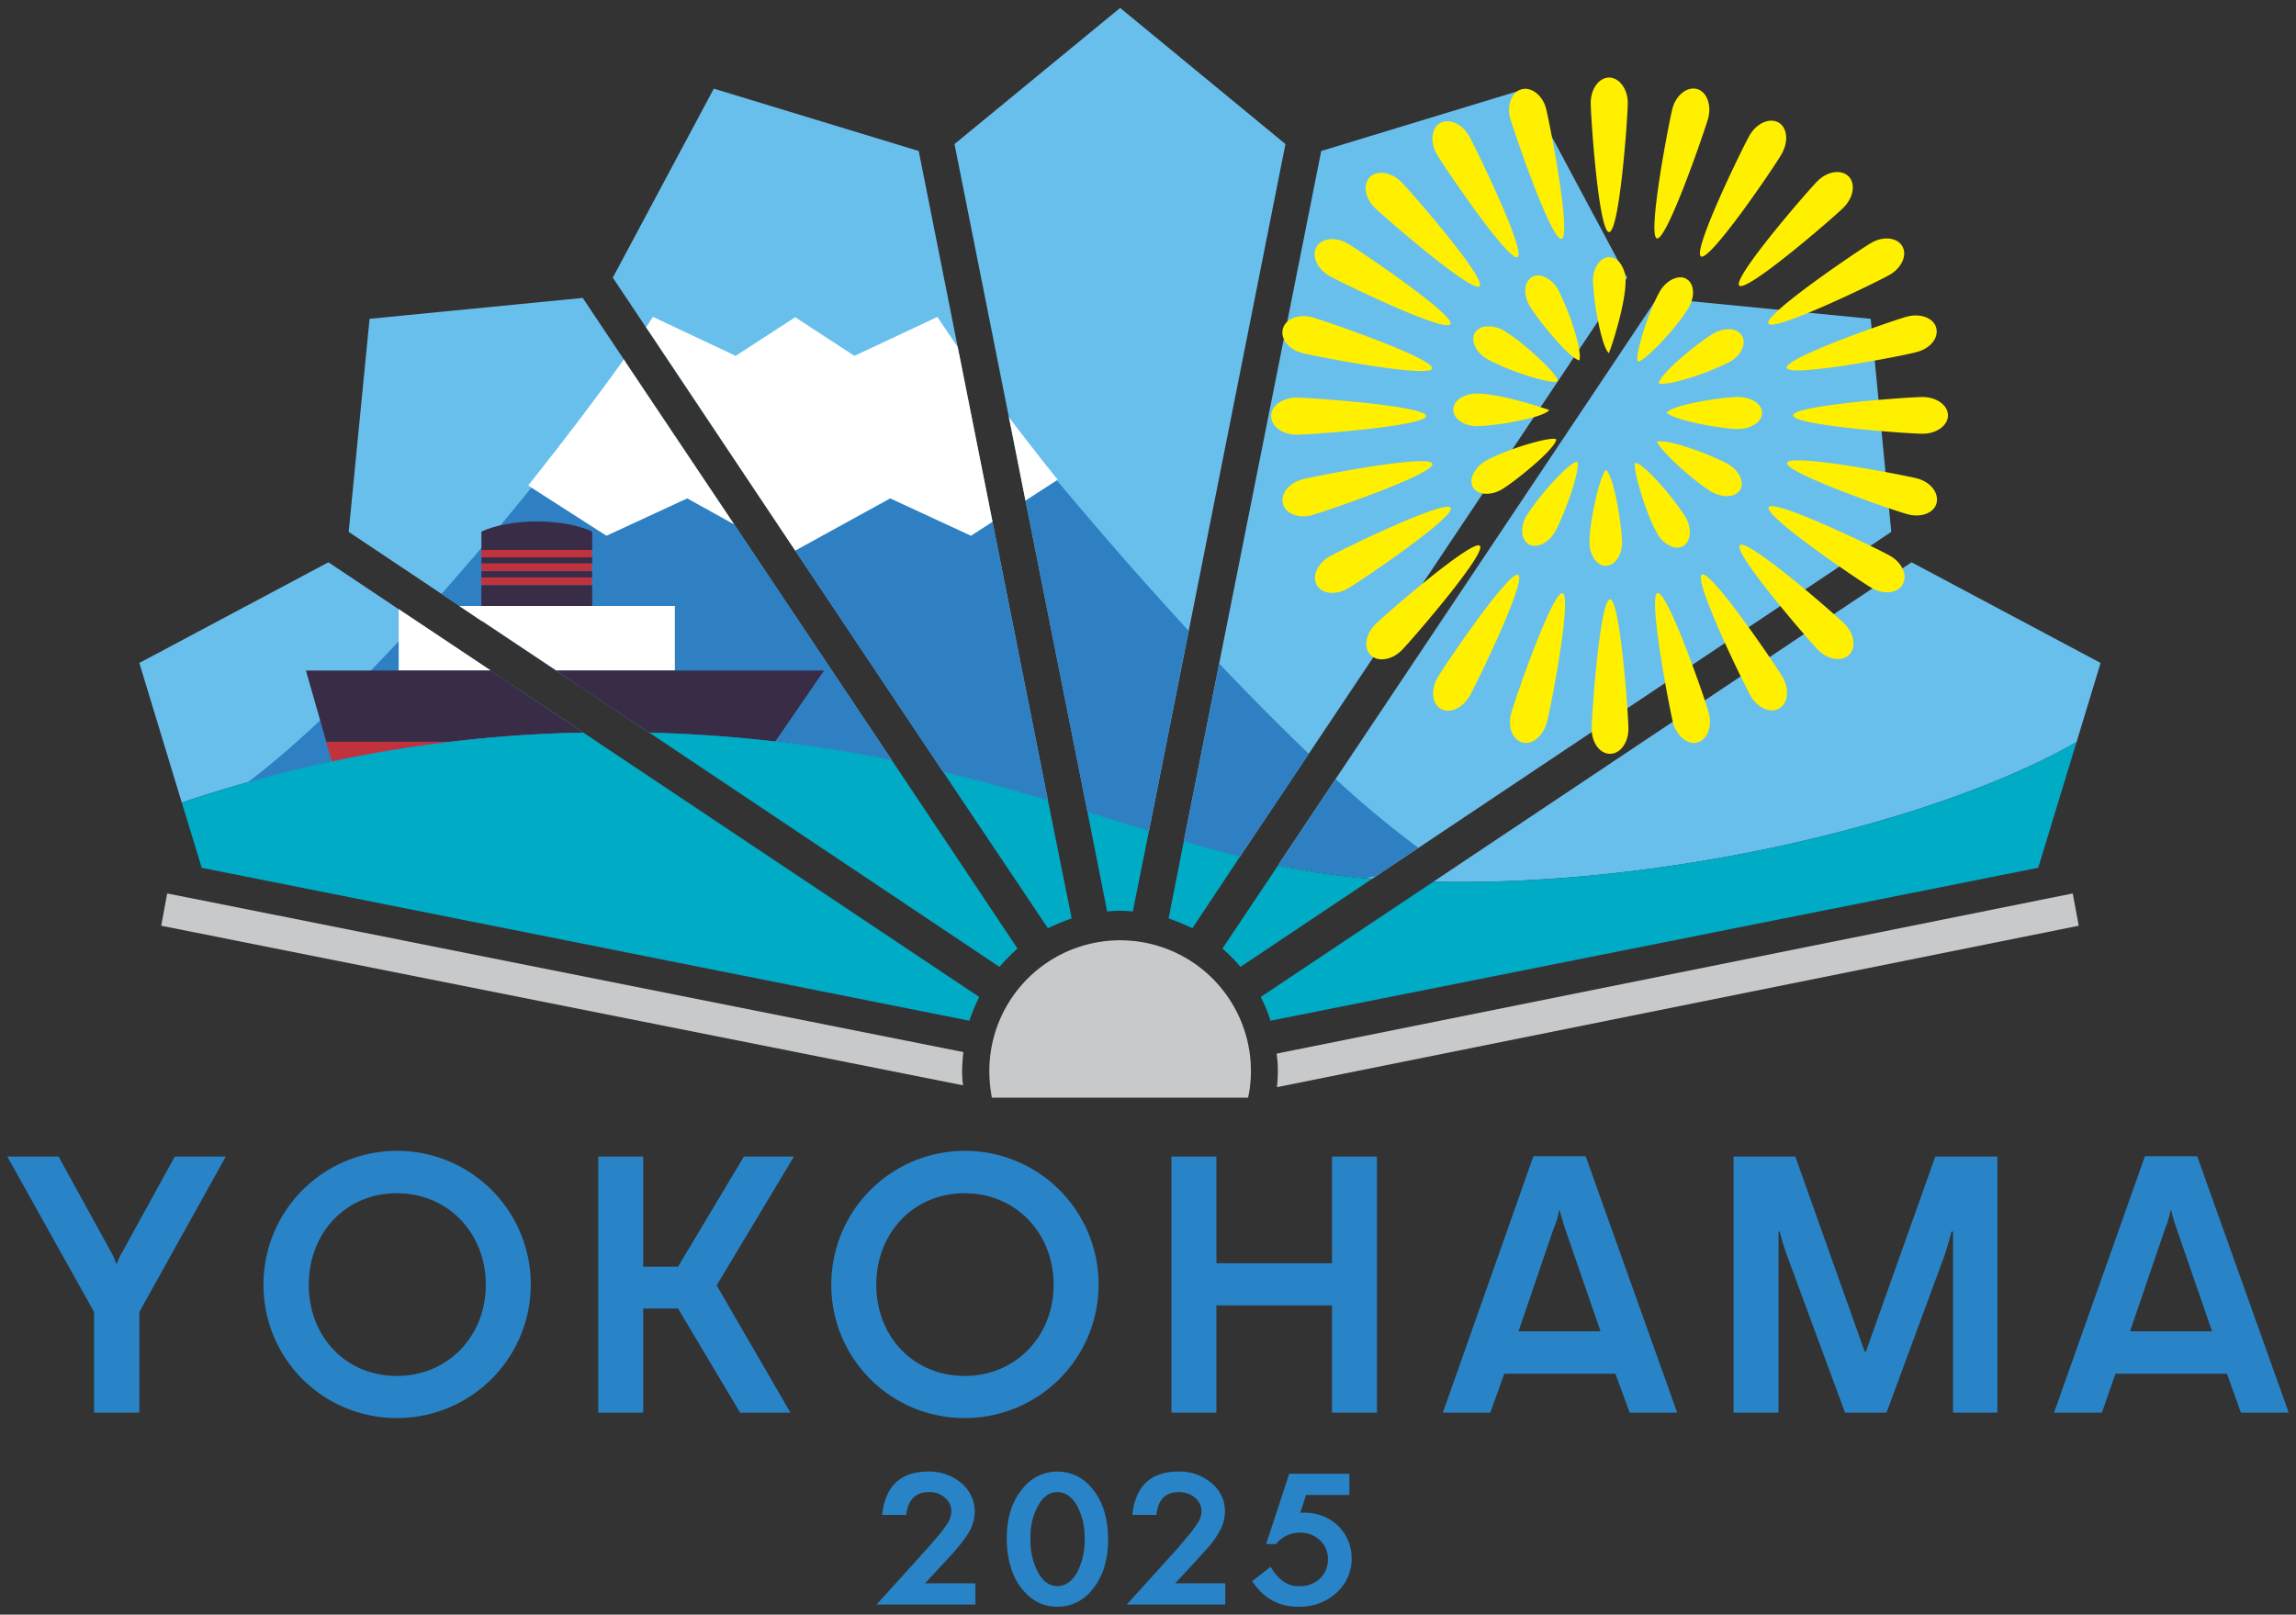 ﻿<?xml version="1.0" encoding="utf-8"?><svg xmlns="http://www.w3.org/2000/svg" id="レイヤー_1" data-name="レイヤー 1" viewBox="0 0 725 510"><rect x="0" y="0" width="725" height="510" fill="#333333" stroke="none"/><defs><style>.cls-1{fill:#69bfec}.cls-2{fill:#2884c7}.cls-4{fill:none}.cls-5{fill:#2e80c3}.cls-6{fill:#fff}.cls-7{fill:#392c47}.cls-8{fill:#c2323c}.cls-10{fill:#fff000}.cls-11{fill:#00abc6}</style></defs><path d="M513.8 87.7 481.9 28l-64.7 19.7-43.4 218c6 1.8 11.9 3.4 17.8 4.8ZM433.4 277.5 597.2 168l-6.5-67.3-67.4-6.6-119.7 179.1a222.3 222.3 0 0 0 28.5 4.2ZM655.7 234.4l7.6-25-59.7-31.8-151 100.9c74.9 1.6 159.9-19.3 203.1-44.1ZM103.7 177.6 44 209.4l13.4 44.1a424.3 424.3 0 0 1 126.8-22.1ZM184 94.1l-67.3 6.6-6.6 67.3 94.9 63.4a438.7 438.7 0 0 1 76.6 8.7ZM290.1 47.7 225.4 28l-31.9 59.7 104.3 156.1c11.6 2.8 22.6 5.8 33.1 9ZM405.9 45.5l-52.2-43-52.3 43 42 211 19.4 6Z" class="cls-1" /><path d="M29.7 414.4 2.3 365.3h16.2l17.2 31.3a18.6 18.6 0 0 1 .9 2.4h.4a12.2 12.2 0 0 1 1-2.4l17.2-31.3h16.1L44 414.4v31.8H29.7ZM83.2 405.8a42.2 42.2 0 1 1 42.1 42.1 42 42 0 0 1-42.1-42.1Zm70.2 0c0-16.3-11.9-28.9-28.1-28.9s-27.8 12.6-27.8 28.9 11.6 28.8 27.8 28.8 28.1-12.6 28.1-28.8ZM188.9 365.3h14.2v34.8h11l20.8-34.8h15.8L226.3 406l23.3 40.2h-15.9l-19.6-32.9h-11v32.9h-14.2ZM262.5 405.8a42.2 42.2 0 1 1 42.1 42.1 42 42 0 0 1-42.1-42.1Zm70.2 0c0-16.3-11.9-28.9-28.1-28.9s-27.9 12.6-27.9 28.9 11.7 28.8 27.9 28.8 28.1-12.6 28.1-28.8ZM369.9 365.3h14.2V399h36.5v-33.7h14.2v80.9h-14.2v-33.9h-36.5v33.9h-14.2ZM484.2 365.2h16.5l28.9 81h-15l-4.5-12.3H475l-4.4 12.3h-15Zm21.2 55.3-11.2-32.4c-.6-2-1.2-3.7-1.7-5.8h-.2a23.3 23.3 0 0 1-1.7 5.7l-11.1 32.5ZM547.4 365.3h19.5l21.9 61.6h.4l21.9-61.6h19.6v80.9h-14V389h-.5a86.1 86.1 0 0 1-2.6 8.7l-17.9 48.5h-13.1l-17.9-48.5a68.4 68.4 0 0 1-2.7-8.7h-.4v57.2h-14.2ZM677.3 365.2h16.5l28.9 81h-15.1l-4.4-12.3H668l-4.3 12.3h-15.1Zm21.2 55.3-11.2-32.4a55.4 55.4 0 0 1-1.7-5.8h-.2a28.7 28.7 0 0 1-1.7 5.7l-11.1 32.5Z" class="cls-2" /><path d="M313.2 346.7a46 46 0 0 1-.8-8.4 41.3 41.3 0 0 1 82.6 0 38.6 38.6 0 0 1-.9 8.4Zm-9-14.4L52.8 282.2l-1.9 10.2 253.2 50.4a34 34 0 0 1-.3-4.5c0-2 .2-4 .4-6Zm350.3-50.1-251.4 50.6a33.1 33.1 0 0 1 .4 5.5 43.6 43.6 0 0 1-.3 5.1l253.2-51-1.9-10.2Z" style="fill:#c8c9ca" /><path d="m333.9 291.8 2.8-1.1ZM430.8 277.3h2.6l-41.7 27.9 42.8-28.6Z" class="cls-4" /><path d="m333.7 151.7-9.9 6.4 19.6 98.4 19.4 6 12.5-63.3c-14.5-15.7-28.8-32.2-41.6-47.5ZM131.7 196.3c-18.6 20.3-37.4 38.7-53.5 50.8a419.4 419.4 0 0 1 106-15.7ZM434.5 276.8l13.4-9a310 310 0 0 1-26.1-21.7l-18.2 27.1a220 220 0 0 0 27.2 4.1ZM413.3 238.1c-9.1-8.7-18.7-18.4-28.3-28.5l-11.2 56.1c6 1.8 11.9 3.4 17.8 4.8ZM191.5 169.2 167.8 154c-8.9 11.1-18.6 22.5-28.4 33.6l65.6 43.8a438.7 438.7 0 0 1 76.6 8.7l-49.8-74.5-14.8-8.2ZM281.1 157.4l-30 16.5 46.7 69.9c11.6 2.8 22.6 5.8 33.1 9l-17.5-88-6.8 4.4Z" class="cls-5" /><path d="m197.7 114.7-.7-1.2c-8.4 11.8-18.5 25.1-29.3 38.7l-.9 1.1 1 .7 23.7 15.2 25.5-11.8 14.8 8.2ZM303 112.5l-.6-2.9-5.8-8.6-.6-.9-26.2 12.3-18.7-12.2-18.8 12.2-26.1-12.3-.6.9-1.6 2.4.8 1.1 46.3 69.4 30-16.5 25.5 11.8 6.8-4.4ZM333.1 150.4c-5.1-6.3-9.9-12.6-14.6-18.7l.4 1.6 4.9 24.8 9.9-6.4.3-.2ZM152 196.2h.3l-.3-.1v.1z" class="cls-6" /><path d="M187 177.5v-9.6c-4-1.9-10.4-3.2-17.5-3.2s-13.4 1.3-17.5 3.2v5.8h35v2.3h-35v2h35v2.4h-35v2h35v2.4h-35v6.6h35Z" class="cls-7" /><path d="M125.9 192.4v19.4H155l-29.1-19.4zM213.1 191.4H145l7 4.7.3.1 23.4 15.6h37.4v-20.4z" class="cls-6" /><path d="M260.2 211.8h-84.5l7.9 5.4 21.4 14.2c14.2.4 27.4 1.4 39.8 2.8ZM103 234.3h38.9a405.3 405.3 0 0 1 42.3-2.9L163 217.2l-8-5.4H96.6l8.2 28.7Z" class="cls-7" /><rect height="2.34" x="152" y="178" class="cls-8" /><path d="M152 178h34.9v2.34H152z" class="cls-8" /><rect height="2.34" x="152" y="173.7" class="cls-8" /><path d="M152 173.7h34.9v2.34H152z" class="cls-8" /><rect height="2.34" x="152" y="182.4" class="cls-8" /><path d="M152 182.4h34.9v2.34H152zM103 234.3l1.8 6.2c11.7-2.5 24.1-4.6 37.1-6.2Z" class="cls-8" /><path d="m104.8 240.5.7 2.4-.7-2.4z" style="fill:#72b8d8" /><path d="M488.2 34.3c1.1 4.3 8.1 40.2 4.9 41.1s-15-33.8-16.2-38 .5-8.4 3.6-9.2 6.6 1.9 7.7 6.1ZM442.4 57.4c3.1 3.1 27.1 30.7 24.8 33s-29.9-21.7-33.1-24.8-3.7-7.5-1.5-9.7 6.7-1.6 9.8 1.5ZM414.3 100.2c4.2 1.2 38.8 13.1 37.9 16.2s-36.7-3.8-41-4.9-7-4.6-6.1-7.7 4.9-4.7 9.2-3.6ZM411.3 151.4c4.3-1.1 40.2-8.1 41-4.9s-33.7 15-38 16.2-8.4-.5-9.2-3.6 1.9-6.6 6.2-7.7ZM434.3 197.2c3.1-3.1 30.8-27.1 33-24.8s-21.6 29.9-24.7 33-7.5 3.8-9.8 1.5-1.6-6.6 1.5-9.7ZM477.2 225.3c1.1-4.2 13.1-38.8 16.2-37.9s-3.8 36.7-5 40.9-4.6 7.1-7.7 6.2-4.7-4.9-3.5-9.2ZM528.3 228.3c-1.1-4.3-8-40.2-4.9-41s15.1 33.7 16.2 38-.5 8.3-3.6 9.2-6.5-2-7.7-6.2ZM574.1 205.3c-3.1-3.2-27-30.8-24.7-33.1s29.9 21.7 33 24.8 3.8 7.5 1.5 9.8-6.7 1.6-9.8-1.5ZM602.3 162.4c-4.3-1.1-38.8-13.1-38-16.2s36.7 3.8 41 4.9 7 4.6 6.2 7.8-5 4.7-9.2 3.5ZM605.2 111.2c-4.2 1.2-40.1 8.1-41 5s33.8-15.1 38-16.2 8.4.4 9.2 3.6-1.9 6.5-6.2 7.6ZM582.2 65.5c-3.1 3.1-30.7 27-33 24.7s21.6-29.9 24.7-33 7.5-3.8 9.8-1.5 1.6 6.6-1.5 9.8ZM539.4 37.3c-1.2 4.3-13.1 38.8-16.2 38s3.8-36.8 4.9-41 4.6-7 7.7-6.2 4.7 5 3.6 9.2ZM514 32.5c0 4.4-2.6 40.8-5.9 40.8s-5.8-36.4-5.8-40.8 2.6-8 5.8-8 5.9 3.6 5.9 8ZM463.8 42.8c2.2 3.9 18.2 36.8 15.4 38.4s-23.3-28.7-25.5-32.5-1.7-8.2 1-9.8 6.9.1 9.1 3.9ZM425.5 76.9c3.8 2.2 34.1 22.7 32.5 25.5s-34.5-13.1-38.3-15.3-5.6-6.3-4-9.1 6-3.3 9.8-1.1ZM409.4 125.6c4.4 0 40.9 2.6 40.9 5.8s-36.5 5.9-40.9 5.9-8-2.6-8-5.9 3.6-5.8 8-5.8ZM419.8 175.8c3.8-2.2 36.7-18.2 38.3-15.4s-28.7 23.3-32.5 25.5-8.2 1.7-9.8-1.1.2-6.8 4-9ZM453.9 214.1c2.2-3.8 22.7-34.1 25.5-32.5s-13.2 34.5-15.4 38.3-6.2 5.6-9 4-3.3-6-1.1-9.8ZM502.6 230.2c0-4.4 2.6-40.9 5.8-40.9s5.8 36.5 5.8 40.9-2.6 7.9-5.8 7.9-5.8-3.5-5.8-7.9ZM552.8 219.8c-2.2-3.8-18.2-36.7-15.4-38.3s23.3 28.6 25.5 32.4 1.7 8.3-1.1 9.9-6.9-.2-9-4ZM591 185.7c-3.8-2.2-34.1-22.7-32.5-25.5s34.6 13.2 38.4 15.4 5.5 6.2 3.9 9-6 3.3-9.8 1.1ZM607.1 137c-4.4 0-40.9-2.6-40.9-5.8s36.5-5.8 40.9-5.8 8 2.6 8 5.8-3.6 5.8-8 5.8ZM596.7 86.8c-3.8 2.2-36.7 18.2-38.3 15.4s28.7-23.3 32.5-25.5 8.2-1.7 9.8 1.1-.2 6.8-4 9ZM562.6 48.6c-2.1 3.8-22.7 34.1-25.5 32.4s13.2-34.5 15.4-38.3 6.3-5.6 9.1-4 3.2 6 1 9.9ZM508.2 81.2c-2.8 0-5.2 3.4-5.2 7.5a86.1 86.1 0 0 0 1.8 13.6c1.6 7.8 3 9.1 3.2 9.2s5.3-14.9 5.3-22.7a9.2 9.2 0 0 0-1.6-5.5 4.7 4.7 0 0 0-3.5-2.1ZM492 91.5c-1.5-2.7-4.1-4.5-6.4-4.5a3.5 3.5 0 0 0-1.8.5c-2.5 1.4-2.9 5.5-.8 9.1s12 16.2 15.6 17.2h.1c.2-.4.6-2.4-1.6-9.6a83.3 83.3 0 0 0-5.1-12.7ZM469.6 113.4c6.8 3.9 21.3 8.3 22.2 7s-10.2-12-17-16a9.4 9.4 0 0 0-4.8-1.3 4.7 4.7 0 0 0-4.3 2c-1.4 2.5.3 6.2 3.9 8.3ZM480 132.8c8.5-1.7 9.2-3.3 9.2-3.3s-14.9-5.2-22.8-5.2c-4.2 0-7.5 2.3-7.5 5.1s3.3 5.2 7.4 5.2a78.6 78.6 0 0 0 13.7-1.8ZM469.1 145.6a9.6 9.6 0 0 0-4.3 5.1 4.4 4.4 0 0 0 .3 3.2c1.4 2.4 5.5 2.8 9.1.7s16.2-12.1 17.2-15.6v-.2c-1-1.2-15.4 2.9-22.3 6.8ZM498 145.8c-.4.1-2.3.6-7.4 6.2a77.7 77.7 0 0 0-8.5 10.8 9 9 0 0 0-1.4 5.6 4.6 4.6 0 0 0 2 3.5c2.5 1.4 6.2-.3 8.3-3.9s8-18.5 7.1-22.1ZM507.2 148.4c-1.6.6-5.2 15-5.3 22.8 0 4.1 2.3 7.5 5.1 7.5 2.9 0 5.2-3.3 5.2-7.4s-2.3-20.1-4.9-22.7ZM523.9 152.5c-5.5-6.1-7.2-6.3-7.4-6.3h-.1c-1.1.8 3 15.5 6.9 22.3a9 9 0 0 0 5 4.3 4.3 4.3 0 0 0 3.2-.3c2.4-1.4 2.8-5.5.8-9.1a90.4 90.4 0 0 0-8.4-10.9ZM545.7 146.6c-3.8-2.2-16.5-7.2-21.2-7.2h-1.2c-.5 1.3 10.4 11.9 17.1 15.9 3.6 2.1 7.7 1.8 9.1-.6s-.3-6-3.8-8.1ZM548.9 125.4h-.1c-4.9 0-20 2.3-22.6 4.9 2.6 2.6 17.8 5.2 22.6 5.2 4.2 0 7.6-2.3 7.6-5.1s-3.4-5-7.5-5ZM517.3 114.2c1.9 0 12-10.4 15.9-17 2.1-3.6 1.8-7.7-.7-9.1a3.2 3.2 0 0 0-1.9-.5c-2.3 0-4.8 1.7-6.4 4.3-3.9 6.8-8.2 21.2-7 22.3ZM533.4 119.4a79.5 79.5 0 0 0 12.8-5.1c3.6-2 5.3-5.7 3.9-8.2a4.7 4.7 0 0 0-4.3-2.1 9.5 9.5 0 0 0-4.8 1.4c-4.1 2.3-16.2 12-17.2 15.5v.2c.4.1 2.4.6 9.6-1.7Z" class="cls-10" /><path d="M298.2 493.5c1.9-2 3.5-3.8 4.7-5.3a29.4 29.4 0 0 0 2.9-4 13 13 0 0 0 2-6.7 11.7 11.7 0 0 0-4.3-9.1 15.5 15.5 0 0 0-10.4-3.6c-8.5 0-13.4 4.4-14.5 13.2v.5h7.6v-.4c.7-4.6 3-6.8 7.2-6.8a7.1 7.1 0 0 1 5 1.8 5.4 5.4 0 0 1 2 4.4 7.7 7.7 0 0 1-1.5 4.1 30 30 0 0 1-2.3 3.1l-3.8 4.4-16 17.7H308v-6.7h-15.9ZM333.9 464.8a13.9 13.9 0 0 0-11 5.4c-3.3 3.9-5 9.2-5 15.7s1.7 12.3 5 16.2 6.8 5.4 11 5.4a13.9 13.9 0 0 0 11-5.4c3.3-3.9 5-9.3 5-15.9s-1.7-12.1-5-16a13.9 13.9 0 0 0-11-5.4Zm0 6.5c2.4 0 4.4 1.3 6.1 4.1a21.4 21.4 0 0 1 2.5 10.7 22.1 22.1 0 0 1-2.5 10.8c-1.7 2.7-3.7 4.1-6.1 4.1s-4.4-1.4-6-4.1a21.6 21.6 0 0 1-2.5-11 19.9 19.9 0 0 1 2.5-10.5c1.6-2.8 3.6-4.1 6-4.1ZM377.2 493.5l4.8-5.3a38.3 38.3 0 0 0 2.8-4 13 13 0 0 0 2-6.7 11.4 11.4 0 0 0-4.3-9.1 15.5 15.5 0 0 0-10.4-3.6c-8.5 0-13.4 4.4-14.5 13.2v.5h7.6v-.4c.6-4.6 2.9-6.8 7.1-6.8a7.6 7.6 0 0 1 5.1 1.8 5.7 5.7 0 0 1 2 4.4 7.1 7.1 0 0 1-1.6 4.1 30 30 0 0 1-2.3 3.1l-3.7 4.4-16 17.7h31.1v-6.7h-15.8ZM422.5 481.9a15.2 15.2 0 0 0-10.9-4.1h-1l1.8-5.6h13.7v-6.7h-19l-7.3 22.2h3.1l.2-.2a9.5 9.5 0 0 1 7.3-3.4 8.9 8.9 0 0 1 6.4 2.4 7.9 7.9 0 0 1 2.5 6 8.2 8.2 0 0 1-2.5 6.1 9.1 9.1 0 0 1-6.4 2.4 8.5 8.5 0 0 1-4.9-1.3 13.4 13.4 0 0 1-4-4.4l-.3-.4-5.8 4.5.2.3c3.5 5.2 8.3 7.8 14.2 7.8a17.2 17.2 0 0 0 12.1-4.3 14.6 14.6 0 0 0 .6-21.3Z" class="cls-2" /><path d="m338.4 290.1-7.5-37.3c-10.5-3.2-21.5-6.2-33.1-9l33.1 49.4a62.1 62.1 0 0 1 7.5-3.1ZM321.3 299.6l-39.7-59.5a438.7 438.7 0 0 0-76.6-8.7l110.6 74a62.5 62.5 0 0 1 5.7-5.8ZM306.1 322.4a62.1 62.1 0 0 1 3.1-7.5l-125-83.5a424.3 424.3 0 0 0-126.8 22.1l6.3 20.6ZM401.2 322.4l242.4-48.3 12.1-39.7c-43.2 24.8-128.2 45.7-203.1 44.1l-54.5 36.4a49.3 49.3 0 0 1 3.1 7.5ZM391.7 305.4l41.7-27.9h-1.3a222.3 222.3 0 0 1-28.5-4.2L386 299.6a52 52 0 0 1 5.7 5.8ZM357.7 287.9l5.1-25.4-19.4-6 6.2 31.4a36.6 36.6 0 0 1 8.1 0ZM376.5 293.2l15.1-22.7c-5.9-1.4-11.8-3-17.8-4.8l-4.8 24.4a62.1 62.1 0 0 1 7.5 3.1Z" class="cls-11" /></svg>